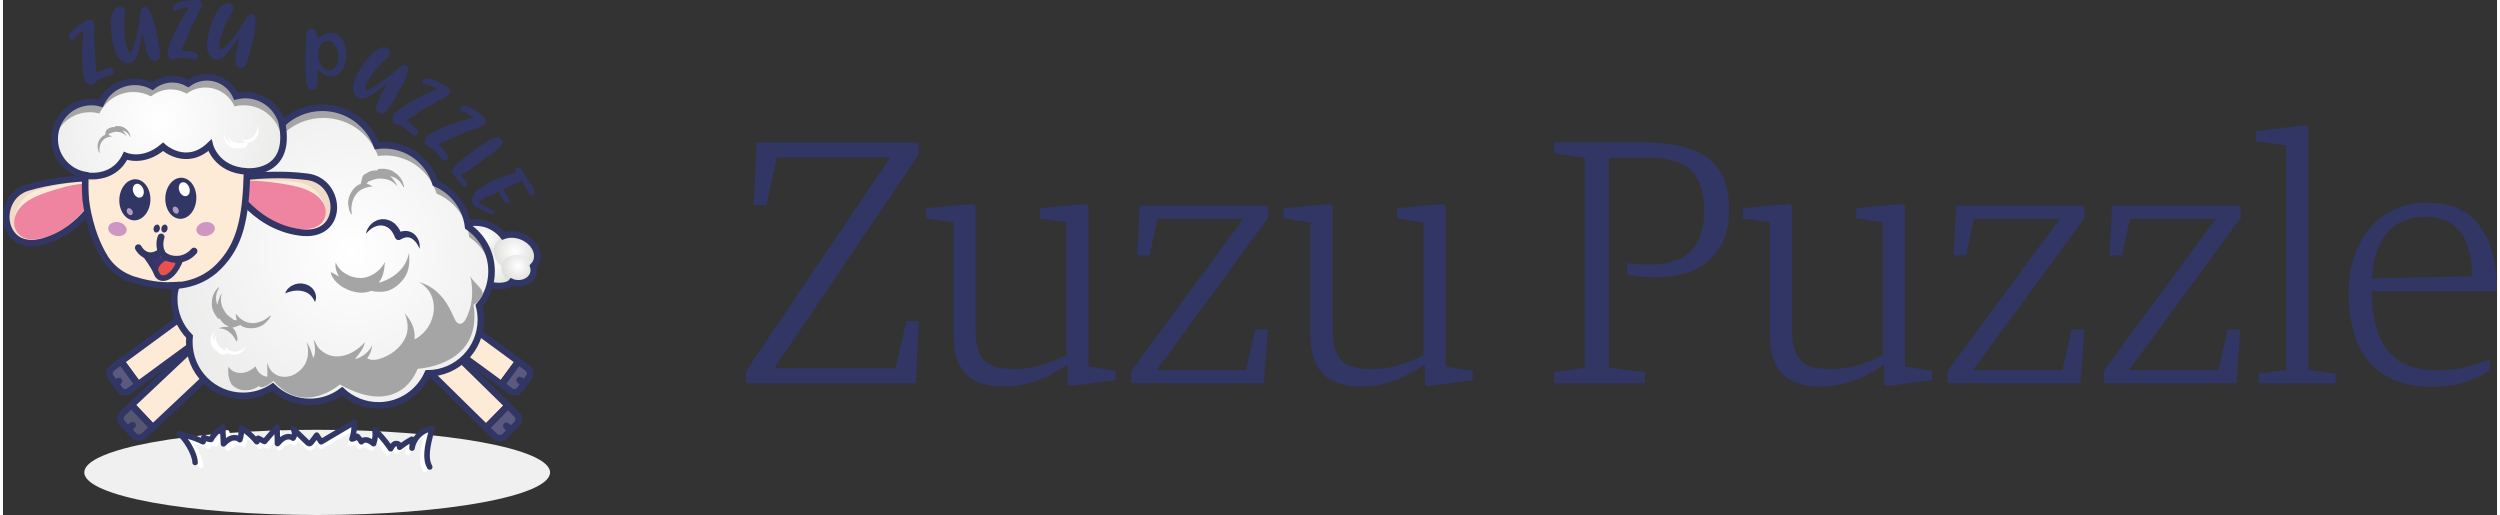 <?xml version="1.0" encoding="UTF-8"?> <svg xmlns="http://www.w3.org/2000/svg" xmlns:xlink="http://www.w3.org/1999/xlink" xmlns:xodm="http://www.corel.com/coreldraw/odm/2003" xml:space="preserve" width="500px" height="103px" version="1.1" style="shape-rendering:geometricPrecision; text-rendering:geometricPrecision; image-rendering:optimizeQuality; fill-rule:evenodd; clip-rule:evenodd" viewBox="0 0 371.4 76.69"><rect x="0" y="0" width="371.4" height="76.69" fill="#333333" stroke="none"/> <defs> <style type="text/css"> .str1 {stroke:#313664;stroke-width:0.98;stroke-miterlimit:10} .str0 {stroke:#313664;stroke-width:0.98;stroke-linecap:round;stroke-linejoin:round;stroke-miterlimit:10} .fil3 {fill:none;fill-rule:nonzero} .fil14 {fill:white;fill-rule:nonzero} .fil0 {fill:#FEEBD7;fill-rule:nonzero} .fil12 {fill:#EF84A1;fill-rule:nonzero} .fil18 {fill:#EA504D;fill-rule:nonzero} .fil11 {fill:#F1DBC8;fill-rule:nonzero} .fil19 {fill:#F0F0F0;fill-rule:nonzero} .fil15 {fill:#CD96C3;fill-rule:nonzero} .fil16 {fill:#B19BC6;fill-rule:nonzero} .fil9 {fill:#A5A5A6;fill-rule:nonzero} .fil2 {fill:#575672;fill-rule:nonzero} .fil1 {fill:#5B597F;fill-rule:nonzero} .fil17 {fill:#3F336F;fill-rule:nonzero} .fil13 {fill:#313664;fill-rule:nonzero} .fil20 {fill:#313664;fill-rule:nonzero} .fil7 {fill:url(#id0)} .fil5 {fill:url(#id1)} .fil4 {fill:url(#id2)} .fil6 {fill:url(#id3)} .fil8 {fill:url(#id4)} .fil10 {fill:url(#id5)} </style> <radialGradient id="id0" gradientUnits="userSpaceOnUse" gradientTransform="matrix(0.856 -0 -0 -8.85627E-001 11 75)" cx="76.74" cy="39.99" r="5.14" fx="76.74" fy="39.99"> <stop offset="0" style="stop-opacity:1; stop-color:white"></stop> <stop offset="0.639" style="stop-opacity:1; stop-color:#D9D9D8"></stop> <stop offset="0.18" style="stop-opacity:1; stop-color:#ECECEB"></stop> <stop offset="1" style="stop-opacity:1; stop-color:#D9D9D8"></stop> </radialGradient> <radialGradient id="id1" gradientUnits="userSpaceOnUse" gradientTransform="matrix(0.821 -0 -0 -8.21308E-001 13 72)" xlink:href="#id0" cx="72.86" cy="39.53" r="8.14" fx="72.86" fy="39.53"> </radialGradient> <radialGradient id="id2" gradientUnits="userSpaceOnUse" gradientTransform="matrix(0.796 -0 -0 -8.2132E-001 15 65)" xlink:href="#id0" cx="71.33" cy="35.88" r="8.14" fx="71.33" fy="35.88"> </radialGradient> <radialGradient id="id3" gradientUnits="userSpaceOnUse" gradientTransform="matrix(0.827 -0 -0 -8.63395E-001 13 70)" xlink:href="#id0" cx="76.41" cy="37.63" r="6.88" fx="76.41" fy="37.63"> </radialGradient> <radialGradient id="id4" gradientUnits="userSpaceOnUse" gradientTransform="matrix(1.54 0.785 0.785 -1.54029E+000 -57 55)" xlink:href="#id0" cx="51.49" cy="37.68" r="50.35" fx="51.49" fy="37.68"> </radialGradient> <radialGradient id="id5" gradientUnits="userSpaceOnUse" gradientTransform="matrix(1.109 0.679 0.679 -1.109E+000 -15 22)" cx="23.53" cy="18.19" r="35.19" fx="23.53" fy="18.19"> <stop offset="0" style="stop-opacity:1; stop-color:white"></stop> <stop offset="0.788" style="stop-opacity:1; stop-color:#D9D9D8"></stop> <stop offset="0.102" style="stop-opacity:1; stop-color:#ECECEB"></stop> <stop offset="1" style="stop-opacity:1; stop-color:#D9D9D8"></stop> </radialGradient> </defs> <g id="Katman_x0020_1">  <path class="fil0" d="M28.92 51c0.44,-0.32 0.54,-0.94 0.21,-1.39l-1.34 -1.82c-0.33,-0.45 -0.95,-0.54 -1.39,-0.22l-8.63 6.34 2.52 3.43 8.63 -6.34z"></path> <path class="fil1" d="M17.77 53.91l-1.33 0.98c-0.44,0.32 -0.54,0.94 -0.22,1.38l0.61 0.82 0.75 -0.41 -0.62 0.59 0.61 0.83c0.32,0.44 0.94,0.54 1.38,0.22l1.34 -0.98 -2.52 -3.43z"></path> <path class="fil0" d="M30.92 55.78c0.44,-0.41 0.46,-1.09 0.05,-1.52l-1.69 -1.79c-0.41,-0.44 -1.09,-0.46 -1.52,-0.05l-8.45 7.96 3.17 3.36 8.44 -7.96z"></path> <path class="fil2" d="M19.31 60.38l-1.3 1.24c-0.43,0.4 -0.45,1.08 -0.05,1.51l0.76 0.81 0.76 -0.54 -0.6 0.71 0.77 0.81c0.41,0.44 1.09,0.46 1.52,0.05l1.31 -1.23 -3.17 -3.36z"></path> <path class="fil0" d="M65.78 51c-0.44,-0.32 -0.54,-0.94 -0.21,-1.39l1.34 -1.82c0.32,-0.45 0.94,-0.54 1.38,-0.22l8.64 6.34 -2.52 3.43 -8.63 -6.34z"></path> <path class="fil1" d="M76.92 53.91l1.34 0.98c0.44,0.32 0.54,0.94 0.21,1.38l-0.6 0.82 -0.76 -0.41 0.63 0.59 -0.61 0.83c-0.33,0.44 -0.94,0.54 -1.39,0.22l-1.33 -0.98 2.51 -3.43z"></path> <path class="fil0" d="M63.83 55.65c-0.42,-0.42 -0.43,-1.1 -0.01,-1.52l1.72 -1.76c0.42,-0.42 1.1,-0.43 1.52,-0.01l8.29 8.13 -3.23 3.29 -8.29 -8.13z"></path> <path class="fil1" d="M75.35 60.49l1.28 1.25c0.42,0.42 0.43,1.1 0.01,1.52l-0.77 0.79 -0.75 -0.56 0.58 0.73 -0.78 0.8c-0.42,0.43 -1.1,0.43 -1.52,0.02l-1.28 -1.26 3.23 -3.29z"></path> <path class="fil3 str0" d="M65.61 50.92c-0.44,-0.33 -0.53,-0.95 -0.21,-1.39l1.34 -1.83c0.33,-0.44 0.95,-0.54 1.39,-0.21l8.63 6.33 -2.52 3.43 -8.63 -6.33z"></path> <path class="fil3 str0" d="M76.76 53.82l1.33 0.98c0.45,0.33 0.54,0.94 0.22,1.39l-0.61 0.82 -0.75 -0.41 0.62 0.58 -0.61 0.83c-0.32,0.45 -0.94,0.54 -1.38,0.22l-1.34 -0.98 2.52 -3.43z"></path> <path class="fil3 str0" d="M28.75 50.92c0.44,-0.33 0.54,-0.95 0.22,-1.39l-1.35 -1.83c-0.32,-0.44 -0.94,-0.54 -1.38,-0.21l-8.63 6.33 2.51 3.43 8.63 -6.33z"></path> <path class="fil3 str0" d="M17.61 53.82l-1.34 0.98c-0.44,0.33 -0.54,0.94 -0.21,1.39l0.6 0.82 0.61 -0.27 -0.48 0.44 0.61 0.83c0.33,0.45 0.95,0.54 1.39,0.22l1.33 -0.98 -2.51 -3.43z"></path> <path class="fil3 str0" d="M30.76 55.69c0.43,-0.41 0.45,-1.09 0.04,-1.52l-1.68 -1.79c-0.41,-0.43 -1.09,-0.45 -1.52,-0.04l-8.45 7.96 3.16 3.35 8.45 -7.96z"></path> <path class="fil3 str0" d="M19.15 60.3l-1.31 1.23c-0.43,0.41 -0.45,1.09 -0.04,1.52l0.76 0.8 0.75 -0.54 -0.59 0.71 0.76 0.82c0.41,0.43 1.09,0.45 1.53,0.04l1.3 -1.23 -3.16 -3.35z"></path> <path class="fil3 str0" d="M63.67 55.56c-0.43,-0.41 -0.43,-1.09 -0.02,-1.52l1.72 -1.75c0.42,-0.43 1.1,-0.44 1.53,-0.02l8.28 8.13 -3.23 3.29 -8.28 -8.13z"></path> <path class="fil3 str0" d="M75.18 60.4l1.28 1.26c0.43,0.41 0.43,1.09 0.02,1.52l-0.78 0.79 -0.74 -0.56 0.58 0.73 -0.78 0.79c-0.42,0.43 -1.1,0.44 -1.53,0.02l-1.28 -1.26 3.23 -3.29z"></path> <path class="fil4" d="M67.51 34.59c-0.53,1.39 0.75,3.18 2.85,3.98l0 0c2.11,0.81 4.25,0.33 4.79,-1.06l0 0c0.53,-1.39 -0.75,-3.17 -2.86,-3.98l0 0c-0.69,-0.27 -1.39,-0.39 -2.04,-0.39 -1.3,0 -2.38,0.52 -2.74,1.45l0 0z"></path> <path class="fil5" d="M69.04 38.25c-0.53,1.39 0.75,3.17 2.86,3.98l0 0c2.11,0.8 4.25,0.33 4.78,-1.06l0 0c0.53,-1.4 -0.74,-3.18 -2.85,-3.98l0 0c-0.7,-0.27 -1.4,-0.4 -2.04,-0.4l0 0c-1.31,0 -2.39,0.52 -2.75,1.46l0 0z"></path> <path class="fil6" d="M73.22 36.58c-0.53,1.39 0.46,3.07 2.22,3.74l0 0c1.76,0.68 3.62,0.09 4.15,-1.3l0 0c0.54,-1.39 -0.46,-3.07 -2.22,-3.74l0 0c-0.49,-0.19 -1,-0.28 -1.48,-0.28l0 0c-1.22,0 -2.29,0.58 -2.67,1.58l0 0z"></path> <path class="fil7" d="M74.31 39.49c-0.29,1.15 0.55,2.35 1.89,2.7l0 0c1.34,0.35 2.67,-0.3 2.97,-1.44l0 0c0.29,-1.14 -0.56,-2.35 -1.9,-2.7l0 0c-0.24,-0.06 -0.49,-0.09 -0.72,-0.09l0 0c-1.07,0 -2,0.6 -2.24,1.53l0 0z"></path> <path class="fil8" d="M39.44 22.04c-0.71,-0.21 -1.45,-0.32 -2.23,-0.32l0 0c-3.83,0 -7.03,2.69 -7.82,6.28l0 0c-3.03,1.14 -5.19,4.06 -5.19,7.49l0 0c0,2.16 0.85,4.11 2.23,5.54l0 0c-0.49,1.04 -0.77,2.19 -0.77,3.41l0 0c0,2.18 0.88,4.16 2.29,5.6l0 0c-0.02,0.27 -0.04,0.54 -0.04,0.82l0 0c0,4.42 3.59,8.01 8.01,8.01l0 0c1.63,0 3.15,-0.49 4.41,-1.33l0 0c1.44,1.38 3.39,2.23 5.54,2.23l0 0c1.8,0 3.46,-0.6 4.8,-1.61l0 0c1.43,1.32 3.33,2.13 5.42,2.13l0 0c3.27,0 6.08,-1.96 7.32,-4.76l0 0c4.39,-0.05 7.93,-3.62 7.93,-8.01l0 0c0,-0.72 -0.1,-1.41 -0.28,-2.07l0 0c1.17,-1.39 1.87,-3.18 1.87,-5.14 0,-2.75 -1.39,-5.17 -3.5,-6.62l0 0c-0.33,-2.92 -2.24,-5.37 -4.86,-6.46l0 0c-1,-3.29 -4.05,-5.68 -7.66,-5.68l0 0c-0.36,0 -0.72,0.03 -1.06,0.08l0 0c-1.23,-3.31 -4.4,-5.67 -8.13,-5.67 -3.89,0 -7.18,2.55 -8.28,6.08l0 0z"></path> <path class="fil9" d="M25.66 44.26c0,0.3 0.02,0.6 0.05,0.88 0.1,-0.89 0.36,-1.73 0.72,-2.51 -0.16,-0.17 -0.32,-0.34 -0.47,-0.53 -0.19,0.69 -0.3,1.42 -0.3,2.16zm45.4 2.79c0.1,0.4 0.18,0.8 0.23,1.21 0.03,-0.3 0.05,-0.61 0.05,-0.92 0,-0.2 -0.01,-0.41 -0.03,-0.61 -0.08,0.11 -0.16,0.22 -0.25,0.32zm-1.63 -13.53c-0.33,-2.93 -2.24,-5.37 -4.86,-6.47 -1,-3.29 -4.05,-5.68 -7.66,-5.68 -0.36,0 -0.71,0.03 -1.06,0.08 -1.23,-3.31 -4.4,-5.67 -8.13,-5.67 -3.89,0 -7.18,2.56 -8.28,6.08 -0.71,-0.21 -1.46,-0.32 -2.23,-0.32 -3.83,0 -7.03,2.69 -7.81,6.29 -3.04,1.13 -5.2,4.06 -5.2,7.49 0,0.29 0.01,0.59 0.04,0.88 0.35,-3.04 2.39,-5.56 5.16,-6.6 0.78,-3.59 3.98,-6.28 7.81,-6.28 0.77,0 1.52,0.12 2.23,0.32 1.1,-3.53 4.39,-6.08 8.28,-6.08 3.73,0 6.9,2.36 8.13,5.67 0.35,-0.05 0.7,-0.08 1.06,-0.08 3.61,0 6.66,2.39 7.66,5.68 2.62,1.09 4.53,3.54 4.86,6.47 1.88,1.28 3.19,3.35 3.45,5.72 0.04,-0.29 0.05,-0.58 0.05,-0.88 0,-2.75 -1.39,-5.18 -3.5,-6.62z"></path> <path class="fil0" d="M36.51 29.3c0,0 0,0.04 -0.01,0.11 -0.08,0.74 -0.6,5.07 -2.89,8.76 -0.14,0.22 -0.3,0.43 -0.46,0.64 -0.13,0.16 -0.26,0.32 -0.4,0.47 -0.01,0.02 -0.02,0.04 -0.04,0.05 -4.04,4.51 -10.3,3.19 -12.77,2.42 -0.11,-0.03 -0.21,-0.07 -0.31,-0.09 -0.09,-0.04 -0.18,-0.07 -0.26,-0.09 -0.23,-0.08 -0.39,-0.15 -0.45,-0.17 -0.01,-0.01 -0.02,-0.01 -0.03,-0.02l0 0c-1.42,-0.61 -2.63,-1.63 -3.45,-2.93 -2.29,-3.67 -2.81,-8.02 -2.89,-8.75 -0.01,-0.08 -0.01,-0.11 -0.01,-0.11 -0.13,-1.86 -0.14,-4.02 0.12,-6.16 0.2,-0.58 0.39,-1.17 0.57,-1.76l-0.12 -3.01 -0.01 0c0.32,-1.39 2.02,-2.67 4.36,-3.6 0.84,-0.36 1.76,-0.64 2.73,-0.83 4.91,-1.14 11.06,-0.82 14.12,2.39 0,0 0,0.01 0,0.01 0.14,0.13 0.26,0.28 0.39,0.44 0,0 0,0.03 0.01,0.06 0.66,0.57 1.09,1.18 1.23,1.82l0 0 -0.1 2.5c0.17,0.56 0.36,1.13 0.55,1.69 0.26,2.14 0.25,4.3 0.12,6.16z"></path> <path class="fil10" d="M27.75 12.51c-0.69,-0.39 -1.49,-0.63 -2.35,-0.63l0 0c-1.12,0 -2.15,0.39 -2.96,1.04l0 0c-0.78,-0.42 -1.68,-0.66 -2.63,-0.66l0 0c-2.23,0 -4.15,1.32 -5.05,3.21l0 0c-0.45,-0.12 -0.92,-0.19 -1.41,-0.19l0 0c-3.03,0 -5.49,2.45 -5.49,5.48l0 0c0,3.03 2.46,5.49 5.49,5.49 2.14,0 4,-1.24 4.9,-3.04l0 0c0.5,0.14 1.02,0.22 1.56,0.22l0 0c1.55,0 2.95,-0.62 3.96,-1.64l0 0c0.86,0.88 2.06,1.43 3.38,1.43l0 0c1.46,0 2.76,-0.66 3.63,-1.69l0 0c0.69,2.36 2.87,4.09 5.46,4.09l0 0c3.14,0 5.69,-2.55 5.69,-5.69l0 0c0,-3.14 -2.55,-5.69 -5.69,-5.69l0 0c-0.47,0 -0.93,0.06 -1.37,0.17l0 0c-0.74,-1.66 -2.39,-2.81 -4.32,-2.81l0 0c-1.05,0 -2.01,0.34 -2.8,0.91l0 0z"></path> <path class="fil9" d="M41.53 19.84c0,0.26 -0.02,0.51 -0.05,0.76 -0.37,-2.78 -2.75,-4.93 -5.64,-4.93 -0.47,0 -0.93,0.06 -1.36,0.17 -0.75,-1.66 -2.41,-2.81 -4.33,-2.81 -1.05,0 -2.02,0.34 -2.8,0.92 -0.69,-0.41 -1.5,-0.64 -2.35,-0.64 -1.13,0 -2.15,0.4 -2.96,1.04 -0.78,-0.42 -1.68,-0.65 -2.63,-0.65 -2.23,0 -4.15,1.31 -5.05,3.2 -0.45,-0.12 -0.92,-0.19 -1.42,-0.19 -2.77,0 -5.06,2.06 -5.42,4.73 -0.04,-0.26 -0.06,-0.51 -0.06,-0.77 0,-3.02 2.46,-5.48 5.48,-5.48 0.5,0 0.97,0.07 1.42,0.19 0.9,-1.89 2.82,-3.2 5.05,-3.2 0.95,0 1.85,0.23 2.63,0.65 0.81,-0.64 1.83,-1.04 2.96,-1.04 0.85,0 1.66,0.24 2.35,0.64 0.78,-0.58 1.75,-0.92 2.8,-0.92 1.92,0 3.58,1.15 4.33,2.81 0.43,-0.11 0.89,-0.17 1.36,-0.17 3.14,0 5.69,2.55 5.69,5.69z"></path> <path class="fil0" d="M13.9 26.55c0,0 -5.04,-0.01 -10.03,1.46 -5,1.46 -4.13,9.93 2.37,8.01 6.5,-1.92 8.83,-8.22 8.83,-8.22l-1.17 -1.25z"></path> <path class="fil11" d="M14.14 26.82c-2.03,0.13 -5.5,0.49 -8.94,1.5 -3.58,1.05 -4.36,5.45 -2.4,7.65 -3.16,-1.39 -2.84,-6.82 1.06,-7.96 5,-1.47 10.03,-1.46 10.03,-1.46l0.25 0.27z"></path> <path class="fil0" d="M34.94 26.63c0,0 4.98,-0.79 10.13,-0.12 5.16,0.67 5.63,9.17 -1.09,8.28 -6.73,-0.88 -10.01,-6.74 -10.01,-6.74l0.97 -1.42z"></path> <path class="fil11" d="M36.5 27c2.03,-0.19 3.8,-0.32 7.36,0.14 3.7,0.48 5.15,4.71 3.56,7.18 2.9,-1.86 1.74,-7.17 -2.29,-7.7 -5.16,-0.67 -8.43,0.08 -8.43,0.08l-0.2 0.3z"></path> <path class="fil3 str1" d="M69.19 33.26c1.58,-0.35 2.94,0.18 2.94,0.18 1.02,0.39 1.84,1.01 2.36,1.7 0.79,-0.3 1.76,-0.31 2.72,0.05 1.76,0.67 2.75,2.35 2.22,3.74 -0.1,0.27 -0.27,0.5 -0.47,0.71 0.1,0.33 0.13,0.68 0.04,1.02 -0.3,1.14 -1.62,1.79 -2.96,1.44 -0.1,-0.02 -0.2,-0.06 -0.29,-0.1 0,0 -0.67,0.94 -3.11,0.46"></path> <path class="fil0" d="M35.85 32.02c-0.23,-0.24 -0.38,-0.43 -0.44,-0.5l0.44 0.5z"></path> <path class="fil12" d="M36.05 30.37l0.16 -3.42c0.98,-0.05 2.09,-0.01 3.29,0.13 3.64,0.44 6.28,0.9 7.79,2.61 0.74,0.82 1.03,1.97 0.55,2.95 -0.41,0.85 -1.42,1.66 -3.79,1.47 -4.73,-0.38 -8,-3.74 -8,-3.74z"></path> <path class="fil12" d="M12.51 30.72l-0.63 -3.36c-0.9,0.08 -1.92,0.26 -2.99,0.56 -3.12,0.87 -5.39,1.64 -6.59,3.34 -0.7,1 -0.88,2.26 -0.25,3.26 0.5,0.79 1.54,1.46 3.68,0.96 4.27,-0.99 6.78,-4.76 6.78,-4.76z"></path> <path class="fil3 str1" d="M72.76 40.39c0,-2.75 -1.38,-5.17 -3.49,-6.62 -0.34,-2.92 -2.25,-5.37 -4.86,-6.47 -1,-3.28 -4.05,-5.67 -7.67,-5.67 -0.36,0 -0.71,0.03 -1.06,0.08 -1.22,-3.31 -4.39,-5.67 -8.13,-5.67 -2.31,0 -4.41,0.91 -5.97,2.39 -0.63,-2.46 -2.85,-4.28 -5.51,-4.28 -0.47,0 -0.92,0.07 -1.36,0.17 -0.74,-1.65 -2.4,-2.81 -4.33,-2.81 -1.05,0 -2.01,0.35 -2.79,0.92 -0.7,-0.4 -1.5,-0.63 -2.36,-0.63 -1.12,0 -2.14,0.39 -2.96,1.04 -0.78,-0.42 -1.67,-0.66 -2.62,-0.66 -2.24,0 -4.16,1.31 -5.05,3.21 -0.46,-0.13 -0.93,-0.2 -1.42,-0.2 -3.03,0 -5.48,2.46 -5.48,5.49 0,2.71 1.97,4.95 4.55,5.39 -0.03,1.23 -0.01,2.42 0.07,3.5 0,0 0,0.04 0,0.11 0.09,0.74 0.6,5.08 2.9,8.76 0.82,1.3 2.03,2.31 3.45,2.92l0 0.01c0,0 0.02,0 0.03,0.01 0.06,0.03 0.22,0.09 0.45,0.17 0.07,0.03 0.16,0.05 0.26,0.09 0.09,0.03 0.19,0.06 0.31,0.09 1.28,0.4 3.58,0.94 6.06,0.75 -0.18,0.65 -0.28,1.33 -0.28,2.04 0,2.18 0.87,4.16 2.29,5.6 -0.03,0.27 -0.04,0.54 -0.04,0.82 0,4.42 3.58,8.01 8.01,8.01 1.63,0 3.14,-0.49 4.41,-1.33 1.43,1.38 3.38,2.23 5.53,2.23 1.8,0 3.46,-0.6 4.8,-1.61 1.43,1.32 3.33,2.13 5.43,2.13 3.27,0 6.07,-1.96 7.32,-4.77 4.38,-0.04 7.92,-3.61 7.92,-8 0,-0.72 -0.1,-1.41 -0.27,-2.07 1.16,-1.39 1.86,-3.18 1.86,-5.14z"></path> <g id="_105553390194592"> <path class="fil13" d="M16.12 10.14c0.44,0.05 0.6,0.73 0.18,0.9 -0.47,0.17 -0.93,0.35 -1.4,0.52 -0.48,0.17 -0.91,0.39 -1.24,0.8 -0.55,0.72 -1.44,0.01 -1.57,-0.61 -0.49,-2.57 -0.35,-4.86 -0.09,-7.18 -0.58,0.28 -0.99,0.64 -1.35,1.11 -0.05,0.06 -0.1,0.15 -0.16,0.22 -0.34,0.31 -0.73,-0.15 -0.67,-0.49 0.03,-0.13 0.09,-0.25 0.16,-0.36 0.59,-1 1.63,-1.47 2.56,-1.99 0.49,-0.3 0.98,-0.01 1.09,0.64 0.04,0.15 0.05,0.31 0.03,0.48 -0.12,2.18 0.12,5.25 0.25,6.59 0.68,-0.24 1.52,-0.68 2.21,-0.63z"></path> <path class="fil13" d="M20.5 1.79c0.05,-0.46 0.25,-0.72 0.58,-0.79 1.3,-0.25 2.24,6.14 2.31,7.11 0.06,0.91 -0.97,1.3 -1.5,0.61 -0.56,-0.73 -0.96,-3.04 -1.13,-3.85 -0.21,0.94 -0.41,2.14 -0.65,3.04 -0.59,2.21 -2.45,1.87 -3.25,0.09 -0.79,-1.78 -1.17,-5.21 -0.31,-6.53 0.58,-0.83 1.82,-0.56 1.62,0.58 -0.26,1.5 -0.02,5.58 0.75,5.69 0.44,0.05 0.75,-1.5 0.82,-1.74 0.3,-1.05 0.58,-2.46 0.76,-4.21z"></path> <path class="fil13" d="M28.85 7.94c0.37,0.24 0.21,0.92 -0.24,0.88 -0.5,-0.05 -0.99,-0.11 -1.49,-0.17 -0.5,-0.07 -0.99,-0.06 -1.47,0.16 -0.81,0.38 -1.28,-0.65 -1.12,-1.26 0.72,-2.51 1.89,-4.49 3.17,-6.44 -0.64,-0.01 -1.18,0.12 -1.71,0.38 -0.07,0.03 -0.15,0.08 -0.24,0.12 -0.44,0.12 -0.58,-0.46 -0.37,-0.74 0.08,-0.1 0.19,-0.18 0.3,-0.25 0.98,-0.62 2.12,-0.57 3.19,-0.62 0.57,-0.04 0.87,0.44 0.68,1.07 -0.04,0.15 -0.1,0.3 -0.19,0.44 -1.09,1.89 -2.27,4.74 -2.76,5.99 0.72,0.09 1.66,0.08 2.25,0.44z"></path> <path class="fil13" d="M36.32 2.62c0.24,-0.41 0.53,-0.56 0.86,-0.47 1.28,0.32 -0.59,6.51 -0.95,7.41 -0.33,0.85 -1.43,0.77 -1.61,-0.09 -0.2,-0.89 0.43,-3.16 0.61,-3.96 -0.59,0.76 -1.28,1.76 -1.88,2.47 -1.47,1.75 -3.01,0.64 -2.97,-1.3 0.04,-1.95 1.16,-5.21 2.49,-6.04 0.88,-0.51 1.89,0.27 1.22,1.22 -0.87,1.24 -2.39,5.03 -1.74,5.46 0.37,0.23 1.32,-1.04 1.48,-1.22 0.72,-0.83 1.58,-1.98 2.49,-3.48z"></path> <path class="fil13" d="M48.2 6.09c-1.19,0.21 -1.3,1.56 -1.19,2.5 0.11,0.9 0.64,1.92 1.62,1.88 0.9,-0.04 1.31,-1.17 1.31,-1.91 0.02,-0.93 -0.59,-2.68 -1.74,-2.47zm0.64 -1.23c3.12,0.03 3.12,6.89 -0.29,6.5 -0.72,-0.08 -1.33,-0.62 -1.71,-1.07 0.01,0.7 0.01,1.48 -0.02,2.16 -0.01,0.51 -0.37,0.91 -0.82,0.91 -0.75,0.03 -0.88,-1.11 -0.92,-1.62 -0.17,-2.13 -0.01,-4.19 0.05,-6.19 0.02,-0.54 0.19,-1.27 0.82,-1.31 0.72,-0.04 0.84,1.14 0.96,1.59 0.46,-0.57 1.21,-0.96 1.93,-0.97z"></path> <path class="fil13" d="M59.16 9.95c0.34,-0.32 0.67,-0.38 0.96,-0.2 1.13,0.68 -2.45,6.06 -3.05,6.82 -0.56,0.72 -1.58,0.32 -1.52,-0.55 0.08,-0.91 1.33,-2.9 1.74,-3.62 -0.79,0.56 -1.74,1.32 -2.52,1.82 -1.92,1.26 -3.07,-0.25 -2.47,-2.09 0.61,-1.86 2.62,-4.66 4.13,-5.07 0.99,-0.23 1.73,0.81 0.82,1.52 -1.19,0.94 -3.75,4.13 -3.25,4.73 0.29,0.33 1.57,-0.62 1.78,-0.74 0.92,-0.59 2.08,-1.45 3.38,-2.62z"></path> <path class="fil13" d="M61.73 19.55c0.18,0.41 -0.34,0.88 -0.69,0.59 -0.38,-0.32 -0.76,-0.64 -1.13,-0.97 -0.38,-0.33 -0.79,-0.6 -1.31,-0.69 -0.89,-0.13 -0.71,-1.25 -0.23,-1.67 2.01,-1.67 4.08,-2.66 6.23,-3.57 -0.52,-0.36 -1.04,-0.55 -1.62,-0.64 -0.08,-0.01 -0.18,-0.01 -0.27,-0.03 -0.44,-0.14 -0.23,-0.71 0.1,-0.82 0.13,-0.04 0.26,-0.04 0.39,-0.04 1.16,0.03 2.08,0.72 2.99,1.27 0.49,0.29 0.48,0.85 -0.03,1.27 -0.12,0.1 -0.25,0.19 -0.4,0.26 -1.97,0.95 -4.54,2.66 -5.64,3.41 0.54,0.48 1.33,1 1.61,1.63z"></path> <path class="fil13" d="M66.26 23.32c0.11,0.43 -0.47,0.82 -0.78,0.48 -0.32,-0.37 -0.65,-0.74 -0.97,-1.12 -0.33,-0.39 -0.69,-0.72 -1.2,-0.88 -0.86,-0.27 -0.51,-1.35 0.03,-1.69 2.23,-1.36 4.43,-2.03 6.69,-2.6 -0.46,-0.44 -0.95,-0.71 -1.51,-0.88 -0.08,-0.02 -0.18,-0.04 -0.26,-0.07 -0.41,-0.21 -0.12,-0.73 0.22,-0.8 0.13,-0.01 0.27,0 0.39,0.03 1.15,0.2 1.96,1.01 2.77,1.7 0.45,0.35 0.35,0.9 -0.21,1.24 -0.14,0.09 -0.29,0.15 -0.45,0.2 -2.08,0.65 -4.88,1.96 -6.08,2.54 0.46,0.56 1.17,1.19 1.36,1.85z"></path> <path class="fil13" d="M68.93 27.08c0.07,0.09 0.14,0.2 0.18,0.31 0.15,0.39 -0.3,0.59 -0.58,0.39 -0.04,-0.03 -0.07,-0.08 -0.12,-0.13 -0.49,-0.62 -0.96,-1.24 -1.46,-1.87 -0.56,-0.68 2.02,-2.48 2.47,-2.84 1.2,-0.92 2.35,-1.78 3.6,-2.31 0.13,-0.05 0.27,-0.12 0.41,-0.14 0.34,-0.09 0.6,-0.02 0.81,0.25 0.18,0.26 0.21,0.59 -0.03,0.87 -0.22,0.26 -0.48,0.52 -0.75,0.74 -0.97,0.75 -1.93,1.46 -2.94,2.19 -0.53,0.4 -1.08,0.76 -1.63,1.13 -0.21,0.14 -0.43,0.24 -0.66,0.37 0.26,0.37 0.49,0.71 0.7,1.04z"></path> <path class="fil13" d="M72.83 31.27c0.29,0.13 0.38,0.29 0.3,0.48 -0.1,0.17 -0.27,0.22 -0.57,0.09 -0.66,-0.3 -1.33,-0.61 -1.98,-0.92 -1.46,-0.73 -0.5,-2.26 0.25,-2.8 0.92,-0.63 2.57,-1.43 3.58,-1.82 0.58,-0.23 1.18,-0.36 1.76,-0.53 0.08,-0.02 0.14,-0.04 0.23,-0.06 -0.03,-0.11 -0.05,-0.19 -0.08,-0.3 -0.01,-0.16 0.02,-0.3 0.15,-0.4 0.15,-0.11 0.32,-0.11 0.47,-0.01 0.11,0.05 0.21,0.16 0.28,0.25 0.57,0.89 1.14,1.79 1.72,2.67 0.17,0.26 0.3,0.71 0.11,0.98 -0.08,0.14 -0.22,0.21 -0.39,0.19 -0.17,-0.04 -0.27,-0.17 -0.32,-0.34 -0.14,-0.38 -0.76,-1.46 -1.06,-1.82 -0.91,0.4 -1.86,0.77 -2.78,1.29 0.07,0.11 0.11,0.21 0.17,0.3 0.21,0.35 0.44,0.71 0.66,1.07 0.13,0.21 0.12,0.41 -0.04,0.54 -0.15,0.11 -0.37,0.13 -0.54,-0.03 -0.12,-0.13 -0.24,-0.28 -0.34,-0.45 -0.23,-0.35 -0.44,-0.71 -0.67,-1.08 -0.83,0.41 -1.65,0.75 -2.47,1.13 -0.72,0.37 -0.21,0.7 -0.05,0.77 0.54,0.27 1.07,0.53 1.61,0.8z"></path> </g> <path class="fil3 str1" d="M12.23 26.52c-1.86,0.1 -5.21,0.43 -8.53,1.4 -4.99,1.47 -4.13,9.93 2.37,8.01 3.01,-0.88 5.12,-2.7 6.52,-4.4"></path> <path class="fil3 str1" d="M36.37 26.3c1.77,-0.19 5.34,-0.45 8.99,0.03 5.16,0.67 5.62,9.17 -1.1,8.28 -3.75,-0.49 -6.43,-2.53 -8.06,-4.24"></path> <path class="fil3 str1" d="M24.73 42.53c0,0 4.18,0.41 7.37,-2.81 3.19,-3.22 4.06,-7.07 4.25,-14.19"></path> <path class="fil3 str1" d="M12.03 26.09c0,0 4.3,1.06 6.22,-2.88 0,0 2.64,1.15 5.59,-1.35 0,0 3.42,3.16 6.97,-0.23 0,0 0.9,3.68 5.54,3.9 0,0 6.68,0.61 5.23,-7.1"></path> <path class="fil9" d="M69.56 41.07c0.18,0.57 0.25,1.16 0.29,1.75 0.04,0.58 0.03,1.17 -0.04,1.75 -0.07,0.53 -0.16,1.1 -0.34,1.61 -0.11,0.31 -0.22,0.63 -0.36,0.94 -0.14,0.31 -0.31,0.67 -0.57,0.9 -0.22,0.19 -0.52,0.27 -0.78,0.11 -0.29,-0.17 -0.44,-0.49 -0.57,-0.78 -0.45,-1 -0.93,-1.99 -1.6,-2.86 -0.57,-0.72 -1.24,-1.36 -2.03,-1.81 -0.1,-0.06 -0.19,-0.11 -0.29,-0.16 -0.43,-0.22 -0.87,-0.39 -1.33,-0.52 0.12,0.06 0.22,0.13 0.33,0.2 0.19,0.14 0.38,0.28 0.56,0.45 0.36,0.33 0.67,0.73 0.89,1.17 0.36,0.73 0.5,1.57 0.44,2.37 -0.13,1.79 -1.21,3.48 -2.81,4.33 -0.02,0.01 -0.06,0 -0.06,-0.03 0.15,-1.48 -0.51,-2.82 -1.5,-3.86 0.11,0.21 0.19,0.43 0.26,0.65 0.21,0.7 0.29,1.46 0.14,2.19 -0.19,0.86 -0.67,1.65 -1.29,2.28 -0.63,0.66 -1.39,1.14 -2.23,1.48 -0.72,0.29 -1.68,0.58 -2.39,0.14 -0.02,-0.01 -0.03,-0.04 -0.02,-0.06 0.44,-0.57 0.66,-1.24 0.73,-1.93 -0.45,1.01 -1.43,1.77 -2.48,2.1 -0.03,0 -0.07,-0.03 -0.05,-0.05 0.37,-0.51 0.78,-0.97 1.08,-1.51 0.18,-0.32 0.3,-0.64 0.37,-0.98 -0.91,1.04 -2.17,1.88 -3.54,2.09 -0.82,0.13 -1.66,0 -2.38,-0.42 -0.4,-0.22 -0.76,-0.52 -1.05,-0.88 -0.27,-0.36 -0.41,-0.79 -0.69,-1.15 0.2,0.85 0.38,1.84 0,2.66 -0.01,0.03 -0.06,0.02 -0.07,-0.01 -0.22,-0.78 -0.49,-1.57 -0.92,-2.26 -0.02,-0.01 -0.03,-0.03 -0.04,-0.05 0.12,0.39 0.2,0.79 0.21,1.2 0.03,0.89 -0.14,1.76 -0.7,2.49 -0.51,0.67 -1.24,1.22 -2.07,1.42 -0.8,0.19 -1.64,0.07 -2.3,-0.43 -0.55,-0.39 -0.88,-1.01 -0.94,-1.67 -0.12,0.7 -0.02,1.41 -0.04,2.12 0,0.02 -0.02,0.04 -0.04,0.04 -0.86,-0.06 -1.44,-0.76 -1.73,-1.53 -0.72,0.66 -1.64,1.09 -2.58,0.96 -0.65,-0.09 -1.13,-0.44 -1.45,-0.91 0,0 -0.25,1.41 0.47,2.64l0 0c0.22,0.22 0.46,0.41 0.7,0.54 0.42,0.22 0.9,0.33 1.41,0.33 0.7,0 1.38,-0.21 1.9,-0.6l0.06 -0.04c0.5,0.69 2.17,-0.75 2.17,-0.75 4.54,5.26 9.87,0.52 9.87,0.52 9.06,5.08 11.53,-2.22 11.53,-2.22l0.14 -0.13c0,0 8.28,-0.37 8.38,-7.63 0,0 0.03,-1.15 -0.14,-1.87 0,0 0.72,-0.37 1.27,-1.31 0.55,-0.96 -1.22,-1.84 -1.78,-3.02z"></path> <path class="fil9" d="M39.56 47.2c-0.92,0.79 -2.35,1.21 -3.5,0.68 -0.46,-0.22 -1.04,-0.65 -1.36,-1.16 -0.02,0.02 -0.03,0.04 -0.03,0.06 0,0.31 0.05,0.62 0.17,0.9 -0.1,0 -0.2,0 -0.32,-0.02 -0.06,-0.01 -0.12,-0.02 -0.18,-0.04 -0.01,-0.01 -0.02,-0.02 -0.02,-0.02 -0.31,-0.28 -0.67,-0.47 -0.96,-0.77 -0.18,-0.2 -0.34,-0.43 -0.47,-0.67 -0.19,-0.32 -0.33,-0.68 -0.39,-1.04 -0.08,-0.42 -0.06,-0.88 0.05,-1.29 0.01,-0.05 0.02,-0.1 0.04,-0.15 -0.18,0.22 -0.31,0.48 -0.39,0.76 -0.13,0.3 -0.22,0.63 -0.27,0.95 -0.05,-0.1 -0.09,-0.21 -0.12,-0.33 -0.15,-0.56 -0.1,-1.15 0.11,-1.69 0.07,-0.12 0.15,-0.24 0.18,-0.37 0.02,-0.04 0.04,-0.08 0.06,-0.12 0.05,-0.07 -0.03,-0.13 -0.09,-0.07 -0.59,0.57 -0.99,1.42 -0.96,2.25 0,0.02 0,0.05 0,0.08 -0.08,0.86 0.38,1.67 0.91,2.3 0.07,0.09 0.18,0.05 0.25,-0.02 0.17,0.31 0.4,0.59 0.69,0.83 0.21,0.16 0.42,0.27 0.63,0.34 -0.01,0.01 -0.02,0.02 -0.03,0.04 -0.01,0 -0.01,0 -0.01,0 -0.04,0 -0.08,0.03 -0.12,0.07 -0.01,0 -0.02,0 -0.03,-0.01 -0.43,-0.06 -0.91,0.01 -1.29,0.23 0.49,-0.08 1.05,0.14 1.47,0.44 0.48,0.35 0.96,0.89 1.14,1.49 0.12,-0.07 0.21,-0.27 0.2,-0.35 -0.01,-0.23 -0.05,-0.43 -0.11,-0.61 -0.11,-0.42 -0.31,-0.83 -0.64,-1.1 0.28,-0.06 0.55,-0.14 0.81,-0.25 0.12,-0.04 0.24,-0.09 0.36,-0.14 0.35,0.31 0.8,0.42 1.29,0.47 0.61,0.06 1.24,-0.05 1.79,-0.32 0.28,-0.14 0.61,-0.37 0.83,-0.65 0.28,-0.23 0.5,-0.51 0.6,-0.84 0.01,-0.05 0.01,-0.1 0,-0.13 -0.09,0.09 -0.19,0.19 -0.29,0.27z"></path> <path class="fil9" d="M59.73 27.79c0.02,0.08 -0.07,0.11 -0.11,0.04 -0.02,-0.05 -0.04,-0.09 -0.06,-0.13 -0.1,-0.09 -0.15,-0.22 -0.21,-0.35 -0.33,-0.47 -0.79,-0.85 -1.34,-1.03 -0.12,-0.04 -0.23,-0.07 -0.35,-0.09 0.25,0.22 0.47,0.48 0.65,0.75 0.18,0.23 0.33,0.48 0.41,0.75 -0.03,-0.04 -0.06,-0.07 -0.1,-0.11 -0.28,-0.32 -0.65,-0.6 -1.04,-0.77 -0.34,-0.14 -0.71,-0.22 -1.08,-0.24 -0.28,-0.04 -0.56,-0.03 -0.82,0.01 -0.41,0.07 -0.77,0.27 -1.17,0.36 -0.01,0.01 -0.02,0.01 -0.03,0.01 -0.05,0.04 -0.1,0.08 -0.14,0.13 -0.08,0.09 -0.14,0.17 -0.19,0.25 0.3,0.06 0.58,0.19 0.84,0.37 0.01,0.01 0.02,0.03 0.03,0.05 -0.6,-0.02 -1.28,0.23 -1.72,0.49 -1.08,0.65 -1.53,2.08 -1.39,3.28 0.02,0.13 0.04,0.26 0.07,0.39 -0.03,-0.01 -0.07,-0.03 -0.11,-0.07 -0.22,-0.27 -0.33,-0.61 -0.36,-0.96 -0.12,-0.34 -0.12,-0.75 -0.08,-1.06 0.08,-0.61 0.34,-1.19 0.74,-1.67 0.31,-0.37 0.65,-0.68 1.1,-0.8 0.02,-0.13 0.05,-0.26 0.09,-0.38 0.05,-0.28 0.14,-0.55 0.23,-0.81 0,0 0.23,-0.26 0.5,-0.38l0 0.01c0.01,-0.01 0.02,-0.01 0.03,-0.02l0.01 0c0.16,-0.13 0.36,-0.24 0.59,-0.31 0.36,-0.11 0.72,-0.15 1.07,-0.11 -0.02,-0.11 0.01,-0.21 0.12,-0.23 0.83,-0.08 1.76,-0.02 2.43,0.53 0.02,0.02 0.04,0.04 0.06,0.05 0.71,0.43 1.19,1.24 1.33,2.05z"></path> <path class="fil9" d="M19 20.34c0.01,0.05 -0.05,0.07 -0.07,0.02 -0.01,-0.02 -0.02,-0.05 -0.03,-0.07 -0.06,-0.06 -0.09,-0.14 -0.13,-0.21 -0.2,-0.28 -0.47,-0.5 -0.79,-0.61 -0.07,-0.02 -0.13,-0.04 -0.2,-0.05 0.14,0.13 0.27,0.28 0.38,0.45 0.11,0.13 0.19,0.28 0.24,0.44 -0.02,-0.03 -0.04,-0.05 -0.06,-0.07 -0.16,-0.19 -0.38,-0.35 -0.61,-0.45 -0.2,-0.09 -0.42,-0.14 -0.64,-0.15 -0.16,-0.02 -0.33,-0.02 -0.48,0.01 -0.25,0.04 -0.46,0.16 -0.69,0.22 -0.01,0 -0.02,0 -0.02,0 -0.03,0.02 -0.06,0.05 -0.09,0.08 -0.04,0.05 -0.08,0.09 -0.11,0.14 0.18,0.04 0.35,0.11 0.5,0.22 0.01,0 0.01,0.02 0.01,0.03 -0.35,-0.01 -0.75,0.13 -1,0.29 -0.65,0.38 -0.91,1.23 -0.83,1.93 0.01,0.08 0.02,0.16 0.04,0.24 -0.02,-0.01 -0.04,-0.03 -0.06,-0.05 -0.13,-0.16 -0.19,-0.36 -0.21,-0.57 -0.07,-0.2 -0.08,-0.44 -0.05,-0.62 0.05,-0.36 0.2,-0.7 0.44,-0.98 0.18,-0.22 0.38,-0.41 0.65,-0.48 0.01,-0.08 0.03,-0.15 0.05,-0.22 0.03,-0.16 0.08,-0.32 0.14,-0.48 0,0 0.13,-0.15 0.29,-0.22l0 0.01c0.01,-0.01 0.01,-0.01 0.02,-0.02l0 0c0.1,-0.08 0.21,-0.14 0.35,-0.18 0.21,-0.07 0.43,-0.09 0.63,-0.07 -0.01,-0.06 0.01,-0.12 0.07,-0.13 0.49,-0.05 1.04,-0.01 1.44,0.31 0.01,0.01 0.02,0.02 0.03,0.03 0.42,0.26 0.7,0.73 0.79,1.21z"></path> <path class="fil14" d="M32.9 20.1c0,-0.05 0.06,-0.05 0.07,-0.01 0,0.03 0.01,0.06 0.02,0.08 0.04,0.07 0.05,0.15 0.07,0.23 0.12,0.32 0.33,0.6 0.62,0.78 0.06,0.04 0.12,0.07 0.19,0.1 -0.11,-0.16 -0.2,-0.34 -0.27,-0.52 -0.07,-0.16 -0.12,-0.32 -0.13,-0.49 0.01,0.03 0.03,0.05 0.04,0.08 0.12,0.22 0.29,0.43 0.49,0.58 0.18,0.13 0.38,0.23 0.59,0.3 0.15,0.05 0.31,0.09 0.47,0.1 0.25,0.02 0.48,-0.05 0.72,-0.05 0.01,0 0.02,0 0.02,0.01 0.04,-0.02 0.07,-0.04 0.1,-0.06 0.05,-0.04 0.1,-0.08 0.14,-0.12 -0.16,-0.07 -0.31,-0.19 -0.43,-0.32 0,-0.01 -0.01,-0.02 -0.01,-0.04 0.34,0.1 0.77,0.05 1.05,-0.04 0.72,-0.22 1.17,-0.98 1.26,-1.69 0.01,-0.08 0.01,-0.15 0.01,-0.23 0.02,0.01 0.04,0.03 0.05,0.05 0.09,0.19 0.11,0.4 0.08,0.61 0.02,0.21 -0.04,0.44 -0.1,0.61 -0.13,0.34 -0.37,0.64 -0.66,0.86 -0.23,0.17 -0.47,0.3 -0.74,0.3 -0.03,0.08 -0.07,0.14 -0.11,0.21 -0.06,0.15 -0.15,0.29 -0.24,0.43 0,0 -0.17,0.12 -0.34,0.15l0 -0.01c-0.01,0.01 -0.01,0.01 -0.02,0.01l0 0c-0.12,0.05 -0.24,0.09 -0.39,0.1 -0.22,0.01 -0.43,-0.02 -0.63,-0.09 0,0.06 -0.03,0.12 -0.09,0.11 -0.49,-0.06 -1.01,-0.23 -1.32,-0.64 -0.01,-0.01 -0.02,-0.02 -0.03,-0.03 -0.35,-0.35 -0.51,-0.88 -0.48,-1.36z"></path> <path class="fil14" d="M31.47 49.34c0.04,-0.04 0.08,0 0.06,0.04 -0.01,0.02 -0.03,0.04 -0.04,0.07 -0.01,0.08 -0.05,0.15 -0.09,0.22 -0.11,0.32 -0.14,0.67 -0.04,1 0.02,0.07 0.05,0.13 0.08,0.19 0.02,-0.19 0.07,-0.38 0.14,-0.57 0.04,-0.16 0.11,-0.32 0.22,-0.45 -0.01,0.03 -0.02,0.06 -0.03,0.09 -0.05,0.24 -0.06,0.51 -0.01,0.76 0.05,0.21 0.14,0.42 0.26,0.6 0.08,0.15 0.17,0.28 0.29,0.39 0.17,0.17 0.39,0.28 0.57,0.44 0.01,0 0.01,0.01 0.02,0.01 0.03,0.01 0.07,0.02 0.11,0.02 0.06,0.01 0.12,0.01 0.18,0.01 -0.07,-0.17 -0.11,-0.35 -0.11,-0.53 0,-0.01 0,-0.02 0.01,-0.03 0.2,0.29 0.55,0.53 0.83,0.65 0.68,0.3 1.52,0.02 2.05,-0.45 0.06,-0.06 0.11,-0.11 0.16,-0.18 0.01,0.02 0.01,0.05 0,0.08 -0.05,0.2 -0.18,0.37 -0.33,0.51 -0.13,0.17 -0.32,0.31 -0.48,0.4 -0.32,0.17 -0.69,0.24 -1.05,0.22 -0.29,-0.02 -0.56,-0.08 -0.77,-0.26 -0.07,0.04 -0.14,0.07 -0.21,0.09 -0.15,0.07 -0.31,0.12 -0.47,0.16 0,0 -0.2,-0.01 -0.35,-0.1l0 -0.01c0,0 -0.01,0 -0.02,0l0 0c-0.12,-0.04 -0.24,-0.1 -0.35,-0.18 -0.18,-0.14 -0.32,-0.3 -0.43,-0.48 -0.04,0.04 -0.1,0.07 -0.14,0.02 -0.33,-0.37 -0.61,-0.84 -0.58,-1.35 0,-0.01 0,-0.03 0,-0.04 -0.04,-0.49 0.19,-1 0.52,-1.34z"></path> <path class="fil9" d="M59.61 41.6c0.53,-0.69 0.81,-1.48 0.88,-2.35 0.03,-0.43 0.03,-0.89 0,-1.33 0,-0.06 -0.02,-0.14 -0.03,-0.23 -0.15,0.66 -0.37,1.29 -0.75,1.86 -0.82,1.24 -2.22,2.11 -3.63,2.53 -0.05,0.01 -0.08,-0.04 -0.06,-0.08 0.68,-0.89 0.76,-1.95 0.86,-3 -0.16,0.3 -0.34,0.6 -0.56,0.85 -0.74,0.86 -1.86,1.53 -3.02,1.55 -1.52,0.03 -3.22,-0.89 -3.74,-2.31 -0.04,0.16 -0.05,0.35 -0.05,0.44 0.03,0.55 0.21,1.09 0.48,1.57 0.03,0.04 0.06,0.08 0.09,0.13 -0.38,-0.25 -0.74,-0.48 -1.1,-0.64 -0.05,-0.03 -0.12,-0.04 -0.18,-0.04 0.18,0.85 0.85,1.55 1.56,2.06 1.16,0.76 2.6,1.17 3.86,0.89 0.21,-0.04 0.41,-0.11 0.6,-0.19 0.78,0.19 1.69,0.22 2.43,0.01 0.93,-0.28 1.77,-0.95 2.36,-1.72z"></path> <path class="fil15" d="M31.55 33.97c0.03,0.57 -0.57,1.1 -1.33,1.18 -0.76,0.08 -1.39,-0.32 -1.42,-0.89 -0.02,-0.57 0.57,-1.11 1.33,-1.19 0.76,-0.08 1.4,0.32 1.42,0.9z"></path> <path class="fil15" d="M15.67 33.97c-0.02,0.57 0.57,1.1 1.33,1.18 0.76,0.08 1.4,-0.32 1.42,-0.89 0.02,-0.57 -0.57,-1.11 -1.33,-1.19 -0.76,-0.08 -1.4,0.32 -1.42,0.9z"></path> <path class="fil13" d="M23.35 34.15c-0.08,0.32 -0.35,0.53 -0.6,0.47 -0.25,-0.06 -0.39,-0.37 -0.31,-0.69 0.08,-0.33 0.35,-0.54 0.6,-0.48 0.25,0.06 0.39,0.37 0.31,0.7z"></path> <path class="fil13" d="M24.5 34.15c-0.08,0.32 -0.34,0.53 -0.59,0.47 -0.25,-0.06 -0.39,-0.37 -0.31,-0.69 0.07,-0.33 0.34,-0.54 0.59,-0.48 0.25,0.06 0.39,0.37 0.31,0.7z"></path> <path class="fil13" d="M19.83 26.7c-1.28,-0.09 -2.39,1.2 -2.5,2.89 -0.1,1.68 0.85,3.13 2.12,3.22 1.28,0.09 2.4,-1.2 2.5,-2.89 0.1,-1.68 -0.85,-3.13 -2.12,-3.22z"></path> <path class="fil14" d="M19.77 27.41c-0.4,0.16 -0.55,0.74 -0.33,1.28 0.21,0.55 0.71,0.87 1.1,0.7 0.4,-0.16 0.55,-0.73 0.34,-1.28 -0.22,-0.55 -0.71,-0.87 -1.11,-0.7z"></path> <path class="fil16" d="M18.57 31.05c-0.19,0.14 -0.2,0.45 -0.02,0.71 0.17,0.26 0.46,0.36 0.65,0.22 0.18,-0.13 0.19,-0.45 0.02,-0.7 -0.18,-0.26 -0.47,-0.36 -0.65,-0.23z"></path> <path class="fil13" d="M26.67 26.47c-1.27,-0.09 -2.39,1.2 -2.49,2.89 -0.1,1.68 0.84,3.13 2.12,3.22 1.27,0.09 2.39,-1.2 2.49,-2.89 0.11,-1.68 -0.84,-3.12 -2.12,-3.22z"></path> <path class="fil14" d="M26.61 27.18c-0.39,0.16 -0.54,0.74 -0.33,1.29 0.21,0.55 0.71,0.86 1.11,0.7 0.4,-0.17 0.55,-0.74 0.33,-1.29 -0.21,-0.55 -0.71,-0.86 -1.11,-0.7z"></path> <path class="fil16" d="M25.41 30.82c-0.18,0.14 -0.19,0.45 -0.02,0.71 0.17,0.26 0.47,0.36 0.65,0.23 0.19,-0.14 0.2,-0.45 0.02,-0.71 -0.17,-0.26 -0.46,-0.36 -0.65,-0.23z"></path> <path class="fil13" d="M54.04 34.83c0.11,-0.56 0.39,-1.1 0.85,-1.52 0.45,-0.41 1.09,-0.69 1.76,-0.67 0.68,0.01 1.34,0.31 1.81,0.77 0.48,0.47 0.78,1.05 0.95,1.64l-0.78 -0.31c0.38,-0.19 0.82,-0.35 1.29,-0.35 0.47,-0.01 0.96,0.16 1.3,0.45 0.35,0.3 0.57,0.67 0.71,1.05 0.13,0.39 0.17,0.79 0.11,1.17 -0.13,-0.36 -0.31,-0.68 -0.52,-0.95 -0.22,-0.27 -0.47,-0.5 -0.73,-0.63 -0.27,-0.13 -0.54,-0.17 -0.81,-0.12 -0.27,0.04 -0.54,0.16 -0.81,0.32 -0.26,0.15 -0.59,0.06 -0.74,-0.2 -0.01,-0.02 -0.02,-0.04 -0.03,-0.07l-0.02 -0.04c-0.17,-0.45 -0.39,-0.86 -0.69,-1.17 -0.31,-0.32 -0.68,-0.53 -1.11,-0.6 -0.42,-0.08 -0.89,0 -1.33,0.22 -0.45,0.22 -0.85,0.57 -1.21,1.01z"></path> <path class="fil13" d="M42.04 43.68c0.16,-0.53 0.58,-0.96 1.11,-1.21 0.52,-0.26 1.14,-0.34 1.73,-0.2 0.29,0.07 0.58,0.19 0.84,0.37 0.25,0.17 0.48,0.4 0.63,0.67 0.32,0.53 0.35,1.17 0.11,1.66 -0.23,-0.5 -0.49,-0.87 -0.8,-1.12 -0.3,-0.25 -0.65,-0.4 -1.03,-0.49 -0.38,-0.09 -0.79,-0.11 -1.22,-0.06 -0.43,0.05 -0.87,0.17 -1.37,0.38z"></path> <path class="fil17" d="M26.46 38.13c-0.13,0.39 -0.28,0.75 -0.43,1.06 -1.19,2.45 -2.73,2.48 -3.14,1.24 -0.48,-1.45 -1.44,-2.3 -1.44,-2.3 0.39,0.03 0.86,-0.12 1.41,-0.59 0.06,0.19 0.17,0.37 0.33,0.52 0,0 0,0 0.01,0.01 0.63,0.61 1.91,0.84 2.98,0.1 0.05,0 0.09,-0.01 0.14,-0.02 0.02,0.01 0.05,0 0.07,-0.01 0.03,0 0.05,0 0.07,-0.01z"></path> <path class="fil13" d="M26.46 38.13c-0.02,0.01 -0.04,0.01 -0.07,0.01 -0.13,0.39 -0.28,0.74 -0.43,1.05 -0.69,1.43 -1.49,1.97 -2.08,1.98l-0.01 0c-0.43,0 -0.76,-0.28 -0.92,-0.77 -0.38,-1.13 -1.05,-1.91 -1.34,-2.2 0.39,-0.03 0.8,-0.21 1.22,-0.55 0.11,0.25 0.3,0.48 0.56,0.66 0.17,0.12 0.38,0.22 0.61,0.29 0.8,0.24 1.64,0.08 2.32,-0.45 -0.05,0.01 -0.09,0.02 -0.14,0.02 -0.05,0.01 -0.1,0.02 -0.15,0.01 -0.6,0.39 -1.32,0.49 -2,0.29 -0.46,-0.14 -0.83,-0.42 -1.01,-0.74 -0.05,-0.07 -0.08,-0.14 -0.1,-0.22l-0.03 -0.08 -0.07 0.05c-0.48,0.41 -0.94,0.61 -1.37,0.58l-0.19 -0.01 0.15 0.13c0.01,0.01 0.96,0.86 1.42,2.27 0.18,0.54 0.57,0.86 1.04,0.86l0.01 0c0.63,-0.01 1.49,-0.59 2.22,-2.13 0.15,-0.31 0.3,-0.67 0.43,-1.07 -0.02,0.01 -0.04,0.01 -0.07,0.02z"></path> <path class="fil18" d="M25.71 39.37c0.06,0.61 -0.47,1.35 -1.2,1.65 -0.72,0.3 -1.35,0.04 -1.42,-0.58 -0.06,-0.61 0.47,-1.35 1.2,-1.65 0.72,-0.3 1.35,-0.04 1.42,0.58z"></path> <path class="fil13" d="M23.85 41.84c-0.62,0 -1.12,-0.36 -1.35,-0.96 -0.42,-1.09 -1.55,-2.53 -1.55,-2.54 -0.18,-0.14 -0.22,-0.4 -0.08,-0.58 0.14,-0.18 0.4,-0.22 0.58,-0.08 0.05,0.04 1.32,1.58 1.82,2.9 0.08,0.2 0.24,0.43 0.58,0.43l0.01 0c0.58,-0.01 1.52,-0.69 2.24,-2.61 0.08,-0.21 0.31,-0.32 0.53,-0.24 0.21,0.08 0.32,0.32 0.24,0.53 -0.73,1.97 -1.85,3.14 -3.01,3.15l-0.01 0z"></path> <path class="fil13" d="M21.97 38.6c-0.18,0 -0.36,-0.02 -0.53,-0.06 -1.15,-0.28 -1.71,-1.37 -1.74,-1.42 -0.12,-0.25 -0.02,-0.56 0.23,-0.69 0.25,-0.12 0.56,-0.02 0.69,0.23 0,0.02 0.38,0.73 1.06,0.89 0.47,0.11 1,-0.06 1.58,-0.49 0.23,-0.17 0.55,-0.12 0.72,0.11 0.17,0.22 0.12,0.54 -0.11,0.71 -0.65,0.48 -1.29,0.72 -1.9,0.72z"></path> <path class="fil13" d="M28.84 37.72c-0.71,0.84 -1.69,1.33 -2.73,1.4 -0.03,0 -0.05,0.01 -0.07,0.01l-0.07 0c-0.05,0 -0.09,0 -0.14,0 -0.22,0 -0.46,-0.02 -0.69,-0.06 -0.71,-0.12 -1.31,-0.43 -1.69,-0.85 -0.07,-0.08 -0.14,-0.16 -0.19,-0.25 -0.01,0 -0.01,-0.01 -0.01,-0.01 -0.07,-0.1 -0.12,-0.21 -0.16,-0.31 -0.01,-0.01 -0.01,-0.02 -0.01,-0.02 -0.49,-1.36 -0.02,-2.49 0,-2.54 0.11,-0.26 0.41,-0.38 0.67,-0.27 0.26,0.1 0.38,0.4 0.27,0.67 0,0.01 -0.33,0.84 0.03,1.81 0.1,0.28 0.54,0.64 1.26,0.76 0.25,0.05 0.49,0.06 0.73,0.03 0.05,0.01 0.1,0 0.15,-0.01 0.04,0 0.09,-0.01 0.13,-0.02 0.03,0 0.05,0 0.08,-0.01 0.02,0 0.05,-0.01 0.07,-0.01 0.02,-0.01 0.04,-0.02 0.06,-0.02 0.59,-0.15 1.12,-0.48 1.53,-0.96 0.18,-0.22 0.51,-0.25 0.72,-0.06 0.22,0.18 0.24,0.5 0.06,0.72z"></path> <path class="fil19" d="M81.47 70.35c0,3.5 -15.53,6.34 -34.68,6.34 -19.16,0 -34.68,-2.84 -34.68,-6.34 0,-3.51 15.52,-6.35 34.68,-6.35 19.15,0 34.68,2.84 34.68,6.35z"></path> <path class="fil14" d="M62.85 70.34c-0.14,0 -0.27,-0.07 -0.34,-0.19 -0.82,-1.39 -0.31,-3.36 0.07,-4.79 0.02,-0.07 0.03,-0.14 0.05,-0.21 -0.98,0.35 -1.76,1.24 -1.92,2.25 -0.03,0.21 -0.23,0.36 -0.45,0.32 -0.21,-0.03 -0.36,-0.22 -0.33,-0.43 0,0 0,0 0,-0.01 0.03,-0.18 0.04,-0.36 0.04,-0.55 -0.4,0.24 -0.79,0.51 -1.16,0.8 -0.15,0.11 -0.35,0.11 -0.49,0 -0.13,-0.1 -0.18,-0.26 -0.14,-0.41 -0.03,-0.02 -0.08,-0.04 -0.1,-0.04 -0.18,0.06 -0.31,0.29 -0.44,0.53 -0.06,0.12 -0.19,0.2 -0.33,0.21 -0.14,0 -0.27,-0.06 -0.35,-0.17 -0.44,-0.66 -0.94,-1.28 -1.49,-1.85 -0.03,0.36 -0.11,0.71 -0.24,1.06 -0.04,0.11 -0.14,0.2 -0.26,0.24 -0.12,0.03 -0.25,0 -0.35,-0.07 -0.23,-0.18 -0.46,-0.36 -0.71,-0.42 -0.19,-0.06 -0.4,-0.02 -0.48,0.09 -0.08,0.1 -0.21,0.16 -0.34,0.15 -0.14,-0.01 -0.25,-0.09 -0.32,-0.2 -0.08,-0.15 -0.18,-0.29 -0.29,-0.42 -0.2,0.12 -0.43,0.2 -0.66,0.23 -0.14,0.01 -0.27,-0.04 -0.35,-0.15 -0.09,-0.1 -0.11,-0.24 -0.07,-0.36 0.17,-0.49 0.28,-1.01 0.3,-1.53l-4.11 2.38c-0.18,0.1 -0.42,0.05 -0.53,-0.12l-0.32 -0.47c-0.14,0.19 -0.29,0.37 -0.44,0.55 -0.08,0.1 -0.24,0.3 -0.51,0.33 -0.32,0.03 -0.54,-0.18 -0.64,-0.27l-1.2 -1.13c-0.05,0.18 -0.13,0.34 -0.24,0.49 -0.07,0.09 -0.17,0.14 -0.28,0.16 -0.1,0.01 -0.21,-0.02 -0.3,-0.09 -0.21,-0.17 -0.56,-0.13 -0.8,-0.02 -0.33,0.16 -0.6,0.45 -0.86,0.73 -0.11,0.12 -0.28,0.16 -0.43,0.1 -0.15,-0.05 -0.25,-0.19 -0.26,-0.35l-0.03 -1.3 -1.13 1.27c-0.12,0.13 -0.31,0.17 -0.48,0.08l-0.5 -0.25 -0.03 0.08c-0.05,0.13 -0.16,0.22 -0.3,0.25 -0.14,0.02 -0.28,-0.03 -0.37,-0.14 -0.45,-0.53 -0.96,-1.01 -1.52,-1.43 -0.04,0.36 -0.11,0.71 -0.24,1.04 -0.04,0.13 -0.15,0.22 -0.29,0.25 -0.13,0.02 -0.27,-0.02 -0.37,-0.12 -0.18,-0.2 -0.55,-0.2 -0.81,-0.1 -0.35,0.13 -0.66,0.41 -0.95,0.68 -0.11,0.11 -0.28,0.14 -0.42,0.08 -0.14,-0.06 -0.24,-0.19 -0.25,-0.34l-0.08 -1.6c-0.38,0.33 -0.71,0.73 -0.96,1.16 -0.08,0.14 -0.23,0.21 -0.38,0.2 -0.23,-0.02 -0.46,-0.06 -0.68,-0.13l-0.01 0.12c-0.02,0.13 -0.1,0.23 -0.21,0.29 -0.11,0.06 -0.24,0.06 -0.36,0.01 -0.64,-0.31 -1.31,-0.56 -2,-0.76 0.74,0.98 1.43,2.39 1.43,3.28 0,0.22 -0.17,0.39 -0.39,0.39 -0.22,0 -0.4,-0.17 -0.4,-0.39 0,-1.09 -1.4,-3.27 -2.07,-3.64 -0.17,-0.09 -0.25,-0.29 -0.18,-0.47 0.07,-0.17 0.26,-0.28 0.45,-0.24 1.04,0.2 2.05,0.5 3.02,0.92l0.01 -0.11c0.02,-0.12 0.1,-0.23 0.21,-0.28 0.12,-0.06 0.25,-0.06 0.36,-0.01 0.21,0.1 0.43,0.18 0.65,0.22 0.42,-0.65 0.99,-1.21 1.66,-1.62 0.12,-0.07 0.26,-0.08 0.39,-0.02 0.12,0.07 0.2,0.19 0.21,0.33l0.08 1.53c0.18,-0.13 0.37,-0.24 0.59,-0.32 0.34,-0.13 0.76,-0.16 1.14,-0.03 0.07,-0.34 0.09,-0.68 0.06,-1.02 -0.01,-0.14 0.06,-0.28 0.19,-0.36 0.13,-0.08 0.29,-0.08 0.42,0 0.69,0.43 1.32,0.94 1.87,1.52 0.05,-0.05 0.11,-0.1 0.18,-0.12 0.1,-0.04 0.22,-0.04 0.32,0.01l0.62 0.32 1.59 -1.78c0.11,-0.12 0.28,-0.17 0.43,-0.11 0.16,0.05 0.26,0.19 0.26,0.35l0.04 1.41c0.13,-0.1 0.28,-0.2 0.44,-0.27 0.4,-0.19 0.84,-0.23 1.21,-0.11 0.03,-0.2 -0.01,-0.41 -0.13,-0.57 -0.12,-0.16 -0.09,-0.39 0.06,-0.52 0.16,-0.13 0.39,-0.12 0.54,0.01l2.03 1.92c0.25,-0.31 0.5,-0.63 0.73,-0.96 0.08,-0.1 0.2,-0.16 0.33,-0.16 0.13,0 0.25,0.06 0.32,0.17l0.43 0.63 4.38 -2.53c0.12,-0.07 0.26,-0.07 0.39,-0.01 0.12,0.07 0.2,0.18 0.21,0.32 0.03,0.53 0,1.07 -0.11,1.6 0.04,-0.02 0.08,-0.02 0.12,-0.02 0.11,-0.01 0.22,0.03 0.29,0.11 0.16,0.15 0.3,0.32 0.43,0.5 0.27,-0.12 0.59,-0.14 0.9,-0.05 0.19,0.05 0.36,0.13 0.51,0.22 0.08,-0.4 0.09,-0.8 0.02,-1.2 -0.02,-0.17 0.06,-0.33 0.21,-0.41 0.15,-0.07 0.33,-0.05 0.45,0.07 0.72,0.67 1.38,1.4 1.96,2.19 0.14,-0.17 0.33,-0.31 0.56,-0.39 0.32,-0.1 0.69,0 0.93,0.24 0.43,-0.3 0.88,-0.58 1.35,-0.83 0.11,-0.06 0.25,-0.06 0.36,-0.01 0.03,0.02 0.06,0.03 0.08,0.05 0.59,-0.82 1.53,-1.43 2.56,-1.56 0.13,-0.01 0.25,0.03 0.34,0.12 0.09,0.1 0.12,0.22 0.1,0.34 -0.05,0.25 -0.13,0.54 -0.21,0.85 -0.34,1.31 -0.81,3.1 -0.15,4.22 0.11,0.18 0.05,0.41 -0.14,0.52 -0.06,0.04 -0.13,0.05 -0.2,0.05z"></path> <path class="fil20" d="M63.55 69.95c-0.14,0 -0.28,-0.07 -0.36,-0.21 -0.85,-1.48 -0.32,-3.59 0.08,-5.13 0.01,-0.08 0.03,-0.16 0.05,-0.23 -1.02,0.38 -1.84,1.33 -2,2.42 -0.04,0.22 -0.25,0.38 -0.47,0.34 -0.23,-0.03 -0.38,-0.24 -0.35,-0.47 0,0 0,0 0,0 0.03,-0.19 0.04,-0.39 0.04,-0.59 -0.42,0.26 -0.83,0.54 -1.22,0.85 -0.15,0.12 -0.36,0.12 -0.51,0 -0.13,-0.1 -0.19,-0.28 -0.14,-0.44 -0.03,-0.02 -0.09,-0.04 -0.11,-0.03 -0.18,0.06 -0.33,0.31 -0.46,0.56 -0.07,0.13 -0.2,0.21 -0.34,0.22 -0.15,0.01 -0.29,-0.06 -0.37,-0.18 -0.47,-0.7 -0.99,-1.36 -1.56,-1.98 -0.03,0.38 -0.12,0.77 -0.25,1.13 -0.04,0.13 -0.15,0.22 -0.27,0.26 -0.13,0.04 -0.27,0.01 -0.37,-0.07 -0.24,-0.19 -0.48,-0.38 -0.74,-0.45 -0.2,-0.06 -0.42,-0.02 -0.51,0.09 -0.08,0.11 -0.21,0.17 -0.35,0.16 -0.14,-0.01 -0.26,-0.08 -0.33,-0.21 -0.09,-0.16 -0.19,-0.31 -0.31,-0.45 -0.2,0.13 -0.44,0.22 -0.69,0.25 -0.14,0.01 -0.28,-0.05 -0.37,-0.16 -0.08,-0.11 -0.11,-0.26 -0.06,-0.39 0.18,-0.52 0.28,-1.08 0.31,-1.63l-4.3 2.54c-0.19,0.11 -0.44,0.05 -0.56,-0.13l-0.33 -0.5c-0.15,0.2 -0.3,0.4 -0.46,0.59 -0.08,0.1 -0.25,0.32 -0.54,0.35 -0.33,0.04 -0.56,-0.19 -0.66,-0.28l-1.26 -1.22c-0.05,0.19 -0.14,0.37 -0.25,0.53 -0.07,0.09 -0.17,0.15 -0.29,0.17 -0.11,0.01 -0.22,-0.03 -0.31,-0.1 -0.22,-0.18 -0.59,-0.14 -0.84,-0.02 -0.34,0.17 -0.63,0.48 -0.9,0.79 -0.12,0.12 -0.3,0.17 -0.45,0.11 -0.16,-0.06 -0.27,-0.21 -0.27,-0.38l-0.04 -1.4 -1.17 1.36c-0.13,0.14 -0.34,0.18 -0.51,0.09l-0.52 -0.27 -0.03 0.09c-0.05,0.14 -0.18,0.24 -0.32,0.26 -0.15,0.03 -0.3,-0.03 -0.39,-0.14 -0.47,-0.58 -1,-1.09 -1.59,-1.54 -0.03,0.38 -0.11,0.76 -0.24,1.12 -0.05,0.13 -0.17,0.23 -0.31,0.26 -0.14,0.03 -0.29,-0.02 -0.38,-0.12 -0.2,-0.21 -0.58,-0.22 -0.86,-0.11 -0.36,0.14 -0.68,0.44 -0.99,0.73 -0.11,0.11 -0.29,0.15 -0.44,0.09 -0.14,-0.06 -0.25,-0.21 -0.25,-0.37l-0.09 -1.71c-0.4,0.35 -0.74,0.77 -1.01,1.24 -0.08,0.14 -0.23,0.23 -0.39,0.21 -0.24,-0.02 -0.48,-0.07 -0.71,-0.14l-0.02 0.14c-0.02,0.13 -0.1,0.24 -0.21,0.3 -0.12,0.06 -0.26,0.07 -0.38,0.01 -0.67,-0.33 -1.37,-0.6 -2.09,-0.81 0.77,1.05 1.49,2.56 1.49,3.52 0,0.23 -0.18,0.41 -0.41,0.41 -0.23,0 -0.41,-0.18 -0.41,-0.41 0,-1.17 -1.47,-3.51 -2.17,-3.91 -0.18,-0.1 -0.26,-0.31 -0.19,-0.5 0.07,-0.19 0.27,-0.3 0.47,-0.26 1.09,0.21 2.15,0.54 3.16,0.98l0.02 -0.11c0.02,-0.13 0.1,-0.24 0.22,-0.31 0.11,-0.06 0.25,-0.06 0.37,0 0.21,0.11 0.44,0.19 0.68,0.24 0.44,-0.71 1.03,-1.3 1.73,-1.74 0.13,-0.08 0.28,-0.09 0.41,-0.02 0.13,0.07 0.22,0.2 0.22,0.35l0.09 1.64c0.18,-0.14 0.38,-0.26 0.61,-0.34 0.35,-0.14 0.8,-0.17 1.2,-0.04 0.07,-0.36 0.09,-0.72 0.06,-1.09 -0.01,-0.15 0.06,-0.3 0.2,-0.39 0.13,-0.08 0.3,-0.08 0.43,0.01 0.73,0.46 1.38,1.01 1.97,1.63 0.04,-0.06 0.11,-0.11 0.18,-0.14 0.11,-0.04 0.23,-0.03 0.34,0.02l0.65 0.34 1.66 -1.91c0.11,-0.13 0.29,-0.18 0.45,-0.12 0.16,0.06 0.27,0.21 0.27,0.38l0.04 1.51c0.14,-0.11 0.29,-0.21 0.46,-0.29 0.42,-0.2 0.88,-0.24 1.27,-0.12 0.03,-0.21 -0.01,-0.44 -0.13,-0.61 -0.13,-0.17 -0.11,-0.41 0.06,-0.55 0.16,-0.14 0.4,-0.14 0.55,0.01l2.13 2.05c0.27,-0.33 0.52,-0.68 0.77,-1.02 0.08,-0.11 0.2,-0.18 0.34,-0.18 0.14,0 0.26,0.07 0.34,0.19l0.44 0.67 4.59 -2.71c0.12,-0.07 0.27,-0.08 0.4,-0.01 0.13,0.07 0.21,0.2 0.22,0.34 0.04,0.57 0,1.15 -0.11,1.71 0.04,-0.01 0.08,-0.02 0.12,-0.02 0.12,0 0.23,0.04 0.31,0.12 0.17,0.17 0.32,0.34 0.45,0.53 0.28,-0.12 0.62,-0.14 0.94,-0.05 0.2,0.06 0.37,0.14 0.53,0.24 0.09,-0.42 0.1,-0.86 0.03,-1.29 -0.03,-0.18 0.06,-0.35 0.21,-0.43 0.16,-0.08 0.35,-0.06 0.48,0.07 0.75,0.71 1.44,1.5 2.05,2.35 0.15,-0.18 0.34,-0.34 0.58,-0.42 0.33,-0.1 0.72,0 0.98,0.26 0.45,-0.33 0.92,-0.62 1.41,-0.89 0.11,-0.06 0.25,-0.07 0.37,-0.01 0.03,0.01 0.06,0.03 0.09,0.05 0.62,-0.88 1.6,-1.53 2.67,-1.67 0.14,-0.02 0.27,0.03 0.36,0.13 0.09,0.1 0.13,0.23 0.1,0.36 -0.05,0.27 -0.13,0.58 -0.22,0.91 -0.35,1.4 -0.84,3.33 -0.15,4.52 0.11,0.2 0.04,0.45 -0.15,0.57 -0.07,0.03 -0.14,0.05 -0.21,0.05z"></path> <path class="fil13" d="M110.64 55.27l21.37 -31.67 0 -0.15 -16.77 0 -1.55 7.09 -1.91 0 0.46 -9.32 24.11 0 0 1.81 -21.37 31.62 0 0.2 17.91 0 1.65 -7.03 1.86 0 -0.46 9.26 -25.3 0 0 -1.81zm38.34 2.27c-2.59,0 -4.48,-0.65 -5.67,-1.96 -1.19,-1.31 -1.78,-3.16 -1.78,-5.54l0 -16.92 -4.04 -0.62 0 -1.5 6.93 -0.62 0.42 0.26 0 18.68c0,1.93 0.4,3.35 1.21,4.26 0.81,0.92 2.29,1.38 4.43,1.38 1.65,0 3.1,-0.21 4.34,-0.63 1.24,-0.41 2.42,-0.89 3.52,-1.44l0 -19.77 -3.93 -0.62 0 -1.5 6.83 -0.62 0.41 0.26 0 23.95 4.04 0.62 0 1.4 -6.73 0.88 -0.41 -0.26 0 -2.84 -0.21 0c-1.31,0.93 -2.73,1.69 -4.27,2.27 -1.53,0.59 -3.23,0.88 -5.09,0.88zm19.04 -2.33l16.55 -22.45 0 -0.16 -12.67 0 -1.14 5.44 -1.86 0 0.36 -7.4 19.14 0 0 1.81 -16.5 22.51 0 0.15 13.19 0 1.4 -6.05 1.86 0 -0.57 8.02 -19.76 0 0 -1.87zm34.14 2.33c-2.58,0 -4.47,-0.65 -5.66,-1.96 -1.19,-1.31 -1.79,-3.16 -1.79,-5.54l0 -16.92 -4.03 -0.62 0 -1.5 6.93 -0.62 0.41 0.26 0 18.68c0,1.93 0.41,3.35 1.22,4.26 0.81,0.92 2.29,1.38 4.42,1.38 1.66,0 3.11,-0.21 4.35,-0.63 1.24,-0.41 2.41,-0.89 3.52,-1.44l0 -19.77 -3.93 -0.62 0 -1.5 6.83 -0.62 0.41 0.26 0 23.95 4.04 0.62 0 1.4 -6.73 0.88 -0.41 -0.26 0 -2.84 -0.21 0c-1.31,0.93 -2.74,1.69 -4.27,2.27 -1.54,0.59 -3.23,0.88 -5.1,0.88zm28.82 -2.12l4.56 -0.67 0 -31.25 -4.56 -0.67 0 -1.61 13.51 0c2.34,0 4.32,0.23 5.92,0.7 1.6,0.47 2.9,1.12 3.88,1.97 0.98,0.84 1.69,1.88 2.12,3.1 0.43,1.23 0.65,2.61 0.65,4.17 0,1.79 -0.29,3.32 -0.86,4.6 -0.56,1.28 -1.35,2.33 -2.35,3.16 -1,0.82 -2.17,1.43 -3.52,1.81 -1.34,0.38 -2.79,0.57 -4.34,0.57 -0.9,0 -1.74,-0.05 -2.51,-0.16 -0.78,-0.1 -1.32,-0.19 -1.63,-0.26l0 -1.7c0.34,0.06 0.81,0.12 1.39,0.15 0.59,0.04 1.31,0.05 2.18,0.05 2.58,0 4.55,-0.65 5.9,-1.96 1.34,-1.31 2.01,-3.31 2.01,-6.01 0,-2.72 -0.63,-4.72 -1.89,-6 -1.25,-1.27 -3.42,-1.91 -6.49,-1.91l-5.79 0 0 31.25 5.33 0.67 0 1.66 -13.51 0 0 -1.66zm39.58 2.12c-2.58,0 -4.47,-0.65 -5.66,-1.96 -1.19,-1.31 -1.79,-3.16 -1.79,-5.54l0 -16.92 -4.03 -0.62 0 -1.5 6.93 -0.62 0.41 0.26 0 18.68c0,1.93 0.41,3.35 1.22,4.26 0.81,0.92 2.28,1.38 4.42,1.38 1.66,0 3.11,-0.21 4.35,-0.63 1.24,-0.41 2.41,-0.89 3.52,-1.44l0 -19.77 -3.94 -0.62 0 -1.5 6.83 -0.62 0.42 0.26 0 23.95 4.03 0.62 0 1.4 -6.72 0.88 -0.42 -0.26 0 -2.84 -0.2 0c-1.31,0.93 -2.74,1.69 -4.27,2.27 -1.54,0.59 -3.23,0.88 -5.1,0.88zm19.04 -2.33l16.56 -22.45 0 -0.16 -12.68 0 -1.14 5.44 -1.86 0 0.36 -7.4 19.15 0 0 1.81 -16.51 22.51 0 0.15 13.2 0 1.39 -6.05 1.87 0 -0.57 8.02 -19.77 0 0 -1.87zm23.23 0l16.56 -22.45 0 -0.16 -12.68 0 -1.13 5.44 -1.87 0 0.36 -7.4 19.15 0 0 1.81 -16.51 22.51 0 0.15 13.2 0 1.39 -6.05 1.87 0 -0.57 8.02 -19.77 0 0 -1.87zm23.08 0.47l4.09 -0.62 0 -33.42 -4.51 -0.62 0 -1.5 7.4 -0.88 0.42 0.25 0 36.17 4.08 0.62 0 1.4 -11.48 0 0 -1.4zm25.87 1.91c-2.28,0 -4.21,-0.35 -5.8,-1.06 -1.58,-0.7 -2.87,-1.68 -3.85,-2.92 -0.98,-1.24 -1.7,-2.71 -2.15,-4.4 -0.45,-1.69 -0.67,-3.52 -0.67,-5.48 0,-2.17 0.3,-4.1 0.9,-5.77 0.61,-1.67 1.43,-3.09 2.46,-4.24 1.04,-1.16 2.26,-2.04 3.68,-2.64 1.41,-0.61 2.93,-0.91 4.55,-0.91 3.59,0 6.23,1.16 7.94,3.47 1.71,2.31 2.56,5.55 2.56,9.73l-18.68 0c0.04,3.79 0.81,6.7 2.33,8.71 1.52,2.02 3.97,3.03 7.35,3.03 1.93,0 3.5,-0.17 4.71,-0.52 1.2,-0.34 2.27,-0.7 3.2,-1.08l0 1.76c-0.82,0.48 -1.92,0.99 -3.28,1.52 -1.36,0.54 -3.11,0.8 -5.25,0.8zm5.9 -16.45c-0.04,-3.03 -0.64,-5.27 -1.81,-6.7 -1.18,-1.43 -2.9,-2.15 -5.18,-2.15 -2.38,0 -4.25,0.78 -5.61,2.33 -1.37,1.55 -2.13,3.83 -2.3,6.83l14.9 -0.31z"></path> </g> </svg> 
